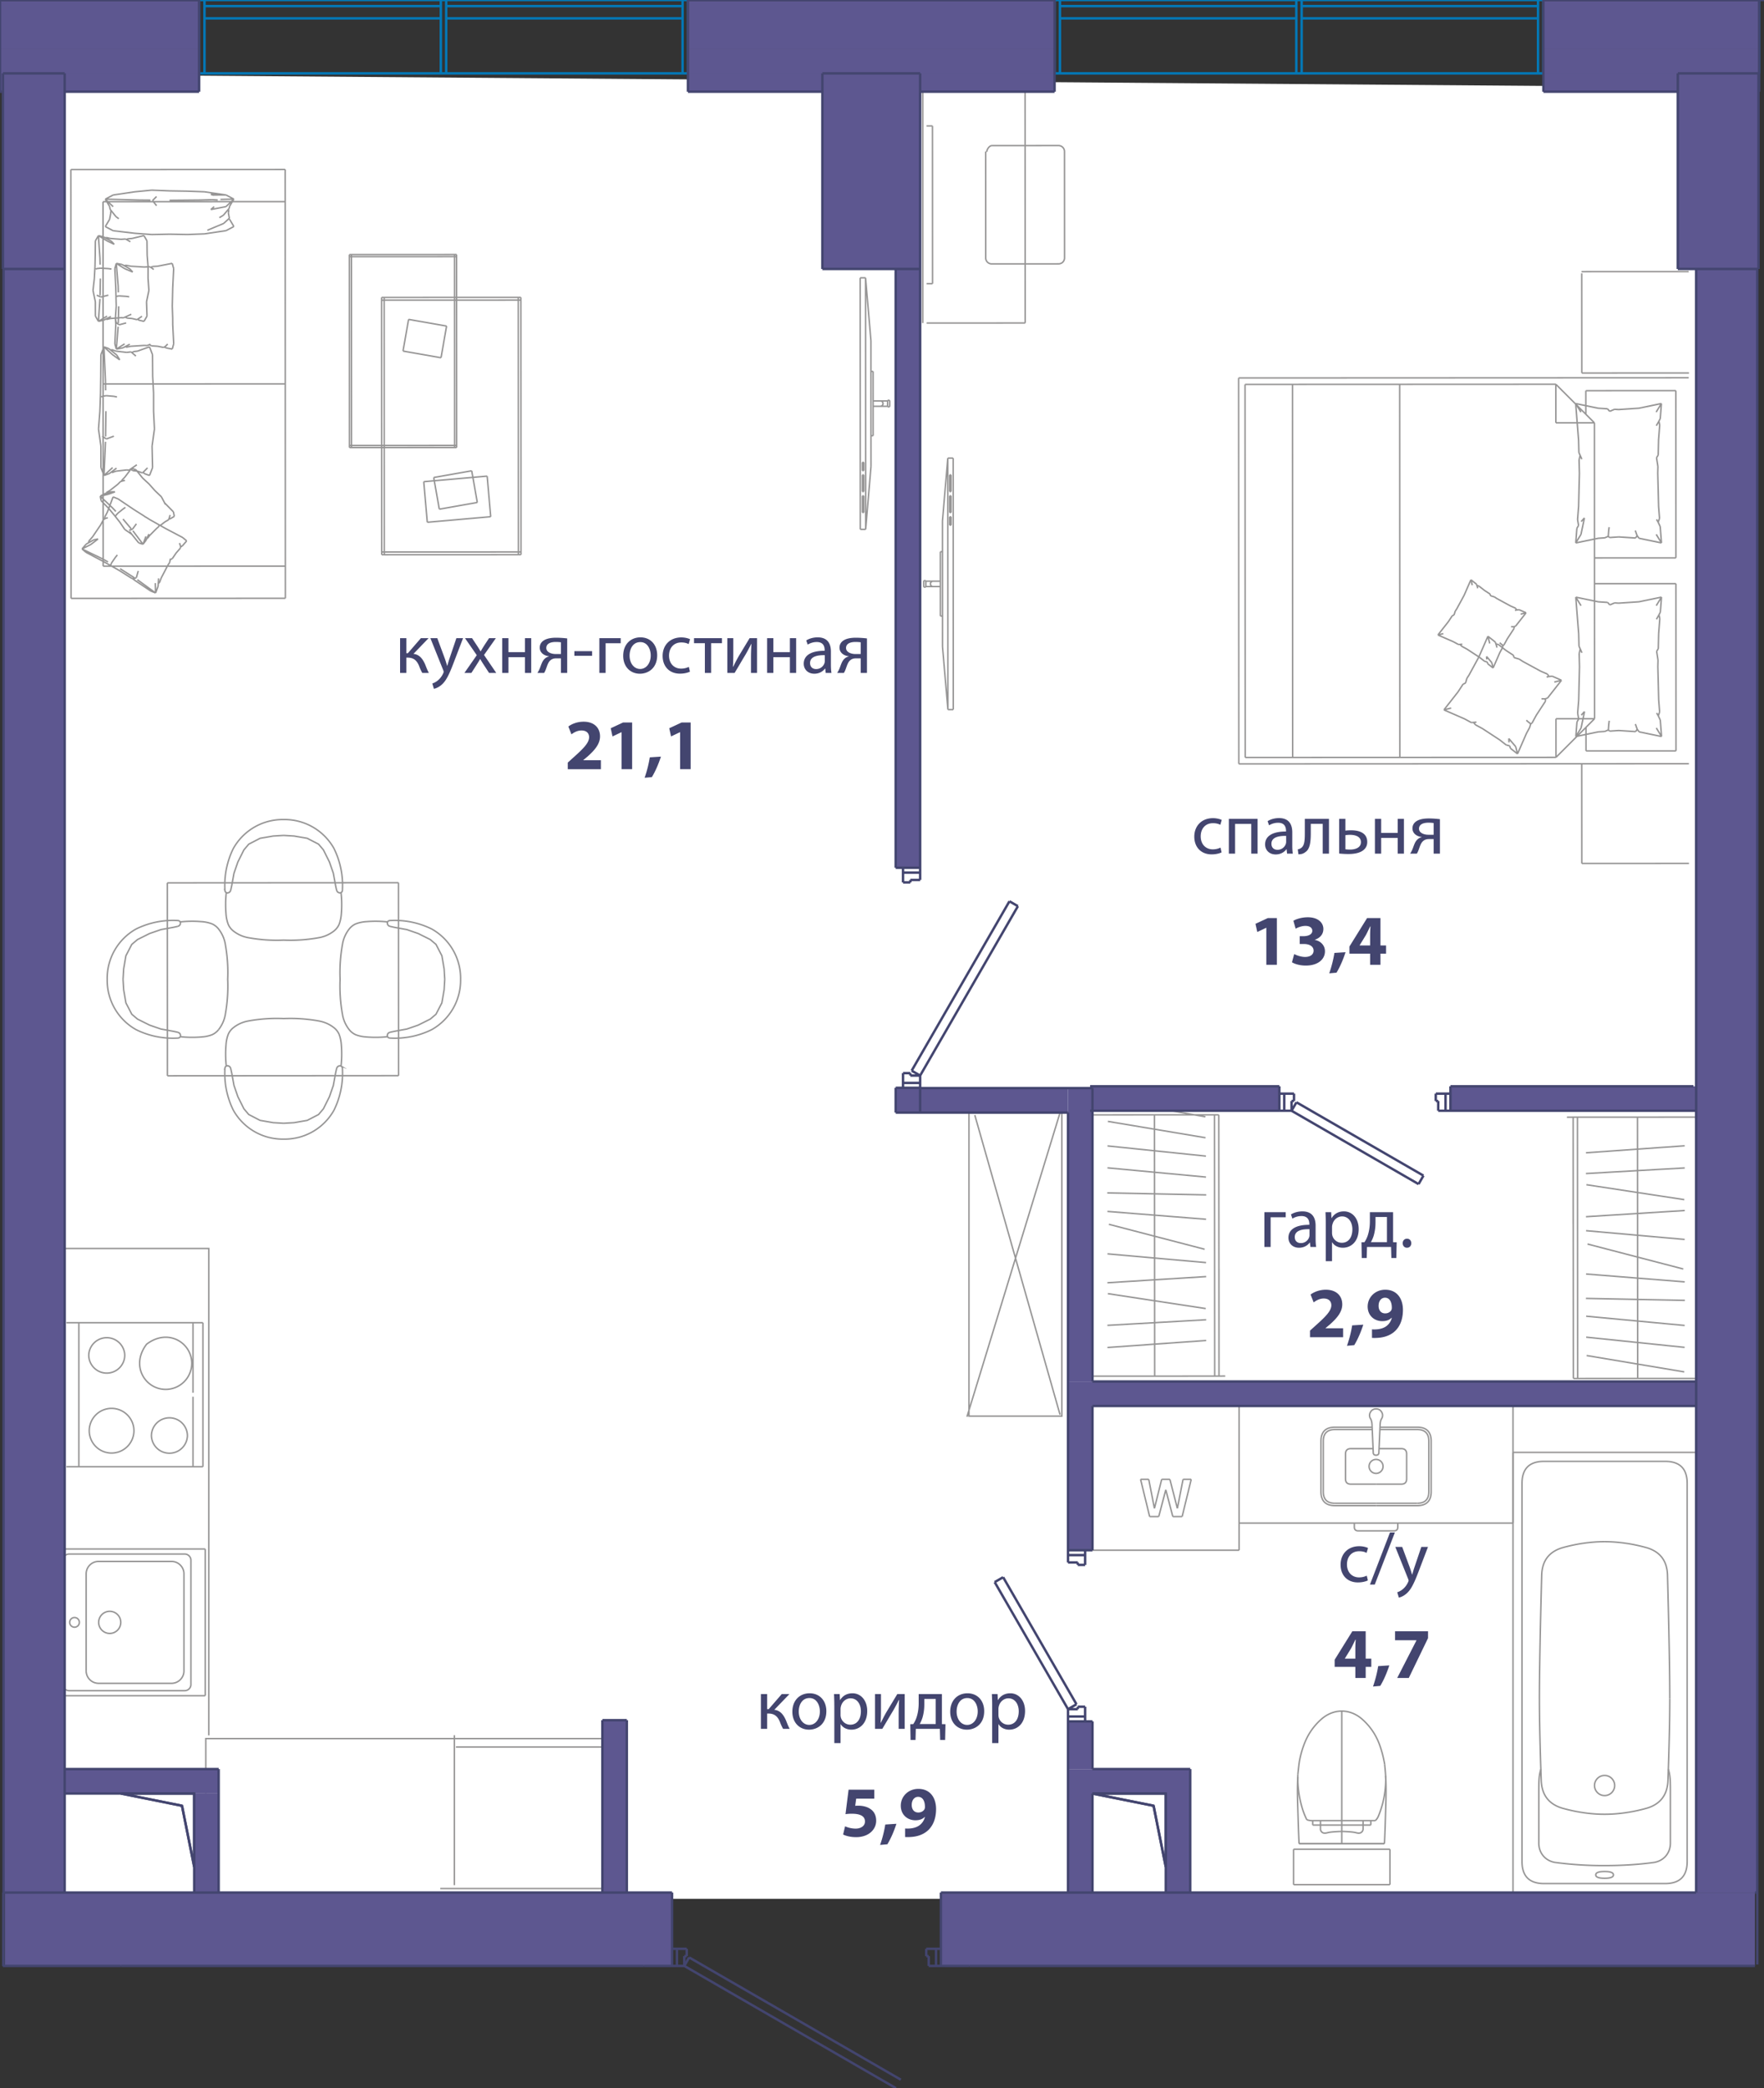 <svg version="1.1" xmlns="http://www.w3.org/2000/svg" xmlns:xlink="http://www.w3.org/1999/xlink" viewBox="0.125 0.125 180.965 214.135"><rect x="0.125" y="0.125" width="180.965" height="214.135" fill="#333333" stroke="none"/><path fill-rule="evenodd" clip-rule="evenodd" fill="#FFF" d="M174.181 9.058V194.85H6.33V7.777z"></path><path fill="none" stroke="#969595" stroke-width=".15" stroke-miterlimit="10" d="M21.177 158.971H6.76m0 0h14.417m-14.417 0h14.417m0 0H6.76m14.417 15.045H6.76m0-15.045h14.417m0 0v15.045m-10.929-7.522a1.133 1.133 0 1 1 2.266 0 1.133 1.133 0 0 1-2.266 0zm-2.974 0a.496.496 0 1 1 .992 0 .496.496 0 0 1-.992 0zm-.061 7.006h11.862m-12.313-.187c.12.12.282.187.45.187m.001-14.012a.637.637 0 0 0-.45.186m12.312-.186H7.213m12.498.637a.637.637 0 0 0-.636-.637m.636 13.375v-12.738m-.636 13.375a.637.637 0 0 0 .636-.637m-9.473-.12h7.483m-8.757-1.273c0 .703.57 1.273 1.274 1.273m-1.274-11.225v9.951m1.274-11.225c-.704 0-1.274.57-1.274 1.274m8.757-1.274h-7.483m8.757 1.274c0-.703-.57-1.274-1.274-1.274m1.274 11.226v-9.952m-1.274 11.225c.704 0 1.274-.57 1.274-1.274m113.835 21.924h4.943m-4.943-3.636v3.636m0-3.636h4.943m4.943 3.636h-4.943m4.943-3.636v3.636m0-3.636h-4.943m-4.508-7.414c-.07 1.201-.029 2.329.006 3.457.035 1.129.064 2.258.125 3.386m0 0h8.754m0 0c.061-1.128.09-2.257.125-3.386s.076-2.256 0-3.56m-9.005-.154c.107-1.056.148-1.293.195-1.527.095-.479.215-.95.473-1.625m0 0c.371-.97.96-1.82 1.732-2.502m0 0c1.266-1.118 2.942-1.118 4.208 0m0 0a6.344 6.344 0 0 1 1.732 2.502m0 0c.258.676.437 1.378.561 2.096"></path><path fill="none" stroke="#969595" stroke-width=".15" stroke-miterlimit="10" d="M142.171 181.03c.106 1.056.116 1.343.113 1.63a9.69 9.69 0 0 1-.113 1.398 9.627 9.627 0 0 1-.631 2.285 1.324 1.324 0 0 1-.326.484m0 0h-.46m0 0h-.795m0 0h-4.37m.001 0h-.796m0 0c-.153 0-.307 0-.606-.092m0 0a8.097 8.097 0 0 1-.139-.298c-.344-.781-.554-1.623-.678-2.473a10.137 10.137 0 0 1-.1-1.878m1.523 5.194v-.453m.796.453h-.796m.796-.453v.454m-.796-.454h.796m5.164.453v-.453m-.795.453h.795m-.795-.453v.454m.795-.454h-.795m-2.185 1.107c.199 0 .396.013.595.025.276.017.553.034.82.094.079.018.156.039.237.049a.536.536 0 0 0 .293-.037.43.43 0 0 0 .24-.416v-.368m-4.369-.001v.37a.43.43 0 0 0 .24.416c.09.042.193.047.292.036.081-.01.159-.031.237-.049.268-.06.545-.077.82-.094.199-.012.397-.025.595-.025m0-.654h-2.184m4.369 0h-2.185m4.376 1.906h-8.754m4.377-5.67v-.062m0 4.436v-4.374m0 4.436v-.062m0 0v.062m0-.983v.921m0-12.32v.54m0-.361v-.179m0 10.588v-10.409m0 10.835v.492m0-11.142v10.65m0-10.889v.239m0-.178v-.06m0 9.43v-9.371m0 9.998v-.627m0 1.032v-.405m0 1.295v-.89m0 1.979v.134m0-2.369v2.235m0-2.369v.134m0 1.72v-1.854m0 2.369v-.515m0 .648v-.133m0 1.049v-13.301m0 0v-.248m0 0v6.461m0 0v6.845m0 0v.243m0-4.336v-2.452m3.519-27.877h-4.219m0 0c-.955 0-1.433-.478-1.433-1.433m0 0v-5.174m0 0c0-.956.478-1.434 1.433-1.434m0 0h3.817m.402 7.802h-4.219"></path><path fill="none" stroke="#969595" stroke-width=".15" stroke-miterlimit="10" d="M137.073 154.282c-.796 0-1.194-.398-1.194-1.194m0 0v-5.174m0 0c0-.797.398-1.195 1.194-1.195m0 .001h3.827m.392 5.602h-2.585m0 0c-.366 0-.55-.183-.55-.55m0 0v-2.543m0 0c0-.367.184-.55.55-.55m0 .001h2.28m.305 5.841h4.22m0 0c.955 0 1.433-.478 1.433-1.433m0 0v-5.174m0 0c0-.956-.478-1.434-1.433-1.434m0 0h-3.817m.164-.87c-.09.148-.142.351-.153.61m0 0-.124 2.84m0 0c0 .193-.096.29-.29.29m0 0c-.193 0-.29-.097-.29-.29m.001 0-.124-2.84m0 0c-.012-.259-.062-.462-.153-.61m0 0a.62.62 0 0 1-.01-.669m-.001 0a.62.62 0 0 1 .577-.337m0 0a.62.62 0 0 1 .578.337m0 0a.62.62 0 0 1-.011.668m-.567 8.673h4.22"></path><path fill="none" stroke="#969595" stroke-width=".15" stroke-miterlimit="10" d="M145.512 154.282c.796 0 1.194-.398 1.194-1.194m0 0v-5.174m0 0c0-.797-.398-1.195-1.194-1.195m0 .001h-3.827m-1.109 3.78a.716.716 0 1 1 1.433 0 .716.716 0 0 1-1.433 0zm.716 1.822h2.586m0 0c.366 0 .55-.183.55-.55m0 0v-2.543m0 0c0-.367-.184-.55-.55-.55m0 .001h-2.28m-2.535 8.036c0 .261.131.392.393.392m0 0h3.673m0 0c.262 0 .393-.13.393-.392m0 0v-.404m0 0h-4.459m0 0v.404m-11.821-.404v-12.01m28.101 12.01h-28.101m28.101-12.009v12.01m-28.101 2.784v-14.794m0 0v14.794m0 0v-14.794m0 14.794h-15.045m9.293-7.272h.84m-1.422 2.983.583-2.983m-1.351 0 .768 2.983m-1.608-2.983h.84m-1.585 2.983.745-2.983m-1.328 0 .583 2.983m-1.422-2.983h.84m.092 3.822-.932-3.822m1.864 3.822h-.932m1.655-2.75-.723 2.75m1.445 0-.722-2.75m1.677 2.75h-.955m1.888-3.822-.933 3.822m36.801 25.911c-.21.677-.21 1.232-.21 2.65v4.91m-.001.001c0 1.061.699 1.861 1.75 2.004m.001 0a37.25 37.25 0 0 0 4.999.312m0 0c1.801 0 3.468-.104 5-.312m-.001 0c1.052-.143 1.751-.943 1.751-2.004m0 0v-4.911c0-1.418 0-1.973-.21-2.65m-6.54-23.338c1.358 0 2.764.196 4.216.588m0 0c1.439.39 2.184 1.328 2.237 2.817m0 0c.156 5.857.233 10.091.233 12.703"></path><path fill="none" stroke="#969595" stroke-width=".15" stroke-miterlimit="10" d="M171.423 174.328c0 2.084-.062 4.877-.186 8.378m0 0c-.054 1.52-.815 2.48-2.284 2.877m0 0c-1.452.393-2.858.589-4.216.589m0 0c-1.358 0-2.764-.196-4.216-.59m-.001.001c-1.468-.397-2.23-1.356-2.283-2.877m0 0c-.124-3.501-.186-6.294-.186-8.378m-.001 0c0-2.612.078-6.846.234-12.703m0 0c.053-1.489.798-2.428 2.237-2.817m-.001 0c1.453-.392 2.859-.589 4.217-.589m-1.032 25.005a1.032 1.032 0 1 1 2.064 0 1.032 1.032 0 0 1-2.064 0zm-5.181-33.239c-1.505 0-2.258.752-2.258 2.257m0 0v38.778m0 0c0 1.505.753 2.258 2.258 2.258m0 0h12.426m0 0c1.506 0 2.258-.753 2.258-2.258m0 0v-38.778m0 0c0-1.505-.752-2.257-2.258-2.257m0 0h-12.426m15.607-.923h-18.788m0 0V194.2m8.488-1.811c0-.231.302-.346.906-.346m0 0c.604 0 .906.115.906.346m0 0c0 .23-.302.346-.906.346m0 0c-.604 0-.906-.115-.906-.346M45.293 193.79h16.582v-15.375h-40.64v15.39m-.292-58.04v14.768m0 0H8.212m0 0v-14.768m0 0h12.731m-1.018 14.768H6.939m12.986 0v-7.18m0-.407v-7.18m0-.001H6.939m5.984 3.323a1.847 1.847 0 0 0-3.692 0c0 1.019.827 1.846 1.846 1.846a1.847 1.847 0 0 0 1.846-1.846m6.874.84c0-2.103-2.427-3.638-4.633-1.957-1.677 2.206-.142 4.631 1.96 4.631a2.673 2.673 0 0 0 2.673-2.674m-5.932 6.913a2.298 2.298 0 0 0-2.292-2.291 2.29 2.29 0 0 0-2.291 2.291 2.29 2.29 0 0 0 2.291 2.292 2.298 2.298 0 0 0 2.292-2.292m5.487.522a1.847 1.847 0 0 0-1.846-1.846 1.847 1.847 0 0 0-1.846 1.846 1.847 1.847 0 0 0 3.692 0m-4.774-11.598H6.939m0 14.768h7.639"></path><path fill="none" stroke="#969595" stroke-width=".15" stroke-miterlimit="10" d="M21.542 178.082v-49.93H6.15m40.586 49.918v15.376m.16-14.175h15.136M163.7 57.34l-.005-13.853m8.361 13.849-8.355.003m8.348-17.154.007 17.15m-9.242-17.146 9.235-.004m-9.234 2.423-.001-2.42m.881 3.299-.88-.88m.893 31.223-.006-13.852m-.874 14.732.88-.88m-.878 3.299-.002-2.419m9.236 2.415-9.235.004m9.228-17.155.007 17.15m-8.362-17.146 8.355-.004m-44.197-1.3-.008-19.13m0 0 31.883-.014m0 0 3.96 3.957m0 0 .006 15.171m-3.966-19.128.002 3.958m3.958-.001-3.958.001m3.964 15.17.007 15.172m0 0-3.957 3.96m0 0-31.882.013m0 0-.009-19.13m31.891 19.117-.001-3.958m3.958-.002-3.958.002m-32.54 4.631-.018-39.578m0 0 46.175-.02m.017 39.579-46.175.02m35.181-.016.008 10.223m0 0 10.994-.005M162.39 28.157l.008 10.223m0 0 10.994-.005m-.008 40.069-10.994.004m-9.623-13.077.756.595m-.57.144-.186-.739m3.222 2.349.358.234m-1.752-1.147.797.522m-4.556 2.011 1-1.838m0 0 .93-2.13m3.581 2.582 1.839 1m1.173.512.957.418m0 0-.74.186m-1.39-1.116.7.305m1.43.625-1.435 1.829m-7.807 2.514-.69-.376m0 0-2.13-.93m0-.001.74-.185m1.614-3.045.228-.35m-2.582 3.58 1.435-1.828m.001 0 .528-.808m5.585 7.149-.729-.572m.543-.167.186.74m-1.171-.92-.657-.516m0 0-1.752-1.147m4.832-.137-.32.59m-.001-.001-.93 2.13m2.882-5.423-.952 1.454m1.146-1.751-.238.08m-1.78 2.331-.153-.144m.153.144.296.23m0 0-.103.36m-1.438 1.98-.71-.837m-2.684-1.006-.739-.401m.106-.27-.516.047m3.833 1.63.026.403m.072.357-.373-.103m-3.148-2.064-.192-.243m3.782 2.654-.069-.244m-4.537-6.44.14-.487m-.39.594.25-.107m8.556-.674.335-.037m-.574.089.24-.052m-.139-.243.138.243m-3.581-1.947.546.163m-.597-.39.051.227m-1.597-1.337.749.588m-1.072-.841.068.199m0 0 .109.371m-.109-.371.255.054m4.84 5.791-.044-.217m-1.352 2.487.444-.816m-.576.89.132-.073m.971-2.495.38.007m-5.874-6.422.756.595m-.57.144-.186-.739m3.222 2.349.358.234m-1.752-1.147.797.522m-4.556 2.011 1-1.838m0 0 .93-2.13m3.581 2.582 1.839 1m1.173.512.957.418m0 0-.74.186m-1.39-1.116.7.305m1.43.625-1.435 1.829m-7.807 2.514-.69-.376m0 0-2.13-.93m0-.001.74-.185m1.614-3.045.228-.35m-2.582 3.58 1.435-1.828m.001 0 .528-.808m5.585 7.149-.729-.572m.543-.167.186.74m-1.171-.92-.657-.516m0 0-1.752-1.147m4.832-.137-.32.59m-.001-.001-.93 2.13m2.882-5.423-.952 1.454m1.146-1.751-.238.08m-1.78 2.331-.153-.144m.153.144.296.23m0 0-.103.36m-1.438 1.98-.71-.837m-2.684-1.006-.739-.401m.106-.27-.516.047m3.833 1.63.026.403m.072.357-.373-.103m-3.148-2.064-.192-.243m3.782 2.654-.069-.244m-4.537-6.44.14-.487m-.39.594.25-.107m8.556-.674.335-.037m-.574.089.24-.052m-.139-.243.138.243m-3.581-1.947.546.163m-.597-.39.051.227m-1.597-1.337.749.588m-1.072-.841.068.199m0 0 .109.371m-.109-.371.255.054m4.84 5.791-.044-.217m-1.352 2.487.444-.816m-.576.89.132-.073m.971-2.495.38.007m-7.619-12.213.567.447m-.428.108-.14-.554m2.417 1.761.269.176m-1.314-.86.598.39m-3.417 1.51.75-1.38m0 0 .698-1.597m2.685 1.937 1.38.75m.879.384.718.313m0 0-.555.14m-1.043-.837.525.229m1.073.468-1.077 1.372m-5.855 1.885-.517-.281m0-.001-1.598-.697m0 0 .555-.14m1.21-2.283.172-.262m-1.937 2.685 1.077-1.371m0 0 .397-.606m4.189 5.361-.548-.429m.408-.125.14.554m-.88-.689-.492-.387m0-.001-1.314-.859m3.624-.103-.24.442m-.001 0-.698 1.597m2.161-4.067-.713 1.09m.86-1.313-.179.06m-1.335 1.749-.114-.108m.114.108.222.172m0 0-.077.27m-1.078 1.485-.533-.628m-2.013-.754-.554-.301m.08-.203-.388.035m2.875 1.223.02.303m.053.267-.28-.077m-2.36-1.548-.145-.183m2.837 1.991-.051-.183m-3.403-4.83.104-.365m-.292.446.188-.081m6.417-.505.25-.028m-.43.066.18-.038m-.104-.183.104.183m-2.686-1.46.41.122m-.449-.293.039.17m-1.198-1.002.562.44m-.803-.63.05.149m0 0 .081.279m-.081-.279.191.04m3.629 4.344-.032-.163m-1.014 1.866.333-.613m-.432.668.1-.055m.727-1.871.286.005m-4.406-4.817.567.447m-.428.108-.14-.554m2.417 1.761.269.176m-1.314-.86.598.39m-3.417 1.51.75-1.38m0 0 .698-1.597m2.685 1.937 1.38.75m.879.384.718.313m0 0-.555.14m-1.043-.837.525.229m1.073.468-1.077 1.372m-5.855 1.885-.517-.281m0-.001-1.598-.697m0 0 .555-.14m1.21-2.283.172-.262m-1.937 2.685 1.077-1.371m0 0 .397-.606m4.189 5.361-.548-.429m.408-.125.14.554m-.88-.689-.492-.387m0-.001-1.314-.859m3.624-.103-.24.442m-.001 0-.698 1.597m2.161-4.067-.713 1.09m.86-1.313-.179.06m-1.335 1.749-.114-.108m.114.108.222.172m0 0-.077.27m-1.078 1.485-.533-.628m-2.013-.754-.554-.301m.08-.203-.388.035m2.875 1.223.02.303m.053.267-.28-.077m-2.36-1.548-.145-.183m2.837 1.991-.051-.183m-3.403-4.83.104-.365m-.292.446.188-.081m6.417-.505.25-.028m-.43.066.18-.038m-.104-.183.104.183m-2.686-1.46.41.122m-.449-.293.039.17m-1.198-1.002.562.44m-.803-.63.05.149m0 0 .081.279m-.081-.279.191.04m3.629 4.344-.032-.163m-1.014 1.866.333-.613m-.432.668.1-.055m.727-1.871.286.005m15.145-3.035-.12 1.55m-.418-.674.538-.876m-.359 6.452-.017.695m.083-3.399-.037 1.546m-4.067-4.676 2.092-.14m0 0 2.305-.478m-.376 7.147.087 3.399m.162 2.062.133 1.685m.001 0-.54-.876m.244-2.871.097 1.23m.199 2.517-2.307-.477m-6.167-8.79-.032-1.275m0 0-.296-3.747m0 0 .54.876m3.442-.289.416.028m-4.398-.615 2.306.477m0 0 .965.063m-3.265 13.752.117-1.494m.422.618-.539.876m.187-2.4.105-1.347m0 0 .084-3.4m2.6 6.624-.67.045m0 0-2.306.478m6.134-.504-1.737-.114m2.092.138-.191-.266m-2.915-.537.045-.334m-.045.334-.045.603m0 0-.362.157m-2.437-.353.353-1.69m-.516-4.58-.034-1.366m.286-.078-.306-.68m.57 6.705-.333.372m-.269.399-.103-.606m.155-6.112.11-.471m-.336 7.489.174-.3m3.196-11.7.49-.21m-.71-.048.22.258m4.973 11.372.203.434m-.37-.725.167.29m.137-.396-.137.397m-.169-6.619.14.897m.029-1.158-.169.26m.326-3.341-.12 1.534m.172-2.196-.136.26m0 .001-.263.46m.263-.46.084.4m-2.482 11.58.164-.242m-2.829.19.928-.062m-1.059-.062.13.124m2.64-.726.19.536m2.491-13.55-.12 1.55m-.418-.674.538-.876m-.359 6.452-.017.695m.083-3.399-.037 1.546m-4.067-4.676 2.092-.14m0 0 2.305-.478m-.376 7.147.087 3.399m.162 2.062.133 1.685m.001 0-.54-.876m.244-2.871.097 1.23m.199 2.517-2.307-.477m-6.167-8.79-.032-1.275m0 0-.296-3.747m0 0 .54.876m3.442-.289.416.028m-4.398-.615 2.306.477m0 0 .965.063m-3.265 13.752.117-1.494m.422.618-.539.876m.187-2.4.105-1.347m0 0 .084-3.4m2.6 6.624-.67.045m0 0-2.306.478m6.134-.504-1.737-.114m2.092.138-.191-.266m-2.915-.537.045-.334m-.045.334-.045.603m0 0-.362.157m-2.437-.353.353-1.69m-.516-4.58-.034-1.366m.286-.078-.306-.68m.57 6.705-.333.372m-.269.399-.103-.606m.155-6.112.11-.471m-.336 7.489.174-.3m3.196-11.7.49-.21m-.71-.048.22.258m4.973 11.372.203.434m-.37-.725.167.29m.137-.396-.137.397m-.169-6.619.14.897m.029-1.158-.169.26m.326-3.341-.12 1.534m.172-2.196-.136.26m0 .001-.263.46m.263-.46.084.4m-2.482 11.58.164-.242m-2.829.19.928-.062m-1.059-.062.13.124m2.64-.726.19.536m2.483-33.404-.121 1.55m-.418-.674.539-.876m-.36 6.452-.017.695m.084-3.4-.038 1.547m-4.067-4.675 2.092-.14m.001 0 2.305-.479m-.377 7.147.087 3.399m.163 2.062.133 1.685m-.001-.001-.539-.875m.244-2.871.097 1.23m.198 2.516-2.305-.476m-6.167-8.79-.033-1.275m0 0-.296-3.747m.001 0 .539.876m3.441-.288.417.027m-4.397-.615 2.306.477m0 0 .965.063m-3.265 13.752.116-1.494m.422.618-.538.876m.187-2.4.105-1.347m0 0 .084-3.4m2.6 6.623-.67.046m-.001 0-2.305.478m6.134-.504-1.737-.114m2.092.138-.192-.266m-2.914-.537.044-.334m-.044.334-.046.603m0 0-.361.157m-2.438-.353.354-1.69m-.516-4.58-.035-1.366m.286-.078-.305-.68m.57 6.705-.333.372m-.269.399-.103-.606m.154-6.112.11-.471m-.335 7.489.174-.3m3.195-11.7.49-.21m-.711-.048.221.258m4.973 11.371.204.435m-.371-.726.167.291m.138-.396-.138.396m-.168-6.618.14.897m.028-1.158-.168.26m.326-3.342-.12 1.535m.172-2.196-.136.26m0 .001-.264.46m.264-.46.084.4M167.91 55.3l.163-.242m-2.829.19.929-.062m-1.06-.062.131.124m2.639-.726.19.536m2.492-13.55-.121 1.55m-.418-.674.539-.876m-.36 6.452-.017.695m.084-3.4-.038 1.547m-4.067-4.675 2.092-.14m.001 0 2.305-.479m-.377 7.147.087 3.399m.163 2.062.133 1.685m-.001-.001-.539-.875m.244-2.871.097 1.23m.198 2.516-2.305-.476m-6.167-8.79-.033-1.275m0 0-.296-3.747m.001 0 .539.876m3.441-.288.417.027m-4.397-.615 2.306.477m0 0 .965.063m-3.265 13.752.116-1.494m.422.618-.538.876m.187-2.4.105-1.347m0 0 .084-3.4m2.6 6.623-.67.046m-.001 0-2.305.478m6.134-.504-1.737-.114m2.092.138-.192-.266m-2.914-.537.044-.334m-.044.334-.046.603m0 0-.361.157m-2.438-.353.354-1.69m-.516-4.58-.035-1.366m.286-.078-.305-.68m.57 6.705-.333.372m-.269.399-.103-.606m.154-6.112.11-.471m-.335 7.489.174-.3m3.195-11.7.49-.21m-.711-.048.221.258m4.973 11.371.204.435m-.371-.726.167.291m.138-.396-.138.396m-.168-6.618.14.897m.028-1.158-.168.26m.326-3.342-.12 1.535m.172-2.196-.136.26m0 .001-.264.46m.264-.46.084.4M167.91 55.3l.163-.242m-2.829.19.929-.062m-1.06-.062.131.124m2.639-.726.19.536m5.294-27.084-10.994.005M143.73 77.797l-.016-38.26m0 0-10.994.005m0 0 .016 38.26m0-.001 10.994-.004m-46.916-14.5L96.81 56.7m.001 0h-.22m0 0 .003 6.597m0 0h.22m-.221-3.024v-.55m0 .001h-1.485m0 0v.55m.001 0h1.484m-1.484.055v-.66m-.001.001h-.22m.001 0v.66m0 0 .22-.001m2.808 12.565-.01-25.793m-.001 0h-.55m.001.001-.547 6.448m0 0 .005 12.897m0 0 .553 6.448m0 0h.55m-.231-24.074.001 1.72m0-.001h-.137m-.001 0v-1.719m0 0h.137m.001 2.149v1.72m.001 0h-.137m0 0-.001-1.72m-.001 0h.138m.002 2.15v.86m0 0h-.138m0 0v-.86m0 0h.137m-.321 19.775-.011-25.793M95.85 59.724a.275.275 0 0 0 0 .55m6-45.216 6.872-.003m.607.607.004 10.914m-.606.607-6.872.003m-.607-.606-.004-10.915m8.085-.003a.607.607 0 0 0-.607-.607m.005 12.128a.606.606 0 0 0 .606-.607m-8.085.004c0 .334.272.606.607.606m-.005-12.128c-.237.043-.464.334-.506.65m3.95 17.54-10.106.004"></path><path fill="none" stroke="#969595" stroke-width=".15" stroke-miterlimit="10" d="m105.294 33.248-.01-24.255H94.787v24.26m.392-20.213h.606m.007 16.17h-.606m.599-16.17.007 16.17m-.007-16.17.007 16.17m0 0h-.606m-.007-16.17h.606m30.035 128.195-.642.007m0 0-.005-10.994m-13.209-15.796 13.193-.005m.021 26.795-13.193.006m13.172-26.801.021 26.795m-.46-26.795.02 26.795m-6.178-26.792.022 26.795m5.205-26.595-9.995-1.781m10.005 3.928-10.013-1.677m10.056 3.56-10.098-1.046m10.105 3.196-10.109-.948m10.131 2.774-10.15-.202m10.136 2.703-10.12-.806m9.973 3.881-9.825-2.559m9.97 3.927-10.113-.898m10.124 2.331-10.133.635m10.085 2.646-10.036-1.53m10.087 2.676-10.136.576m10.132 1.55-10.126.721m11.42-23.86-13.193.005m48.906.24.642-.006m0 0 .004 10.994m13.209 15.796-13.193.005m-.02-26.795 13.193-.006m-13.173 26.801-.02-26.795m.46 26.795-.02-26.795m6.177 26.792-.02-26.795m-5.216 24.447 10.013 1.678m-10.057-3.561 10.098 1.046m-10.104-3.196 10.108.95m-10.13-2.775 10.15.202m-10.136-2.704 10.12.807m-9.973-3.881 9.825 2.559m-9.97-3.928 10.113.899m-10.124-2.331 10.133-.635m-10.086-2.646 10.037 1.53m-10.088-2.676 10.137-.576m-10.133-1.55 10.127-.721m-11.421 23.86 13.193-.005m-65.669 3.874H99.53v-31.123h9.526zm-.182-.153-8.749-30.734m8.749-.236-9.55 31.185m-9.85-107.199.003 6.597m0 0h.22m0 0-.003-6.597m0 0h-.22m.222 3.023v.55m0 0h1.484m0-.001v-.55m0 .001h-1.484m1.484-.056v.66m0 0h.22m0 0v-.66m0 0h-.22m-2.81-12.565.012 25.793m0 0h.55m0 0 .547-6.448m0 0-.006-12.897m0 0-.552-6.448m-.001 0h-.55m.231 24.074v-1.72m-.001.001h.138m0 0v1.719m0 0h-.137M88.6 50.54v-1.72m0 0h.137m0 0v1.72m.001 0H88.6m0-2.15-.001-.86m0 0h.137m0 0v.86m.001 0h-.138m.321-19.775.012 25.793m1.506-12.622a.275.275 0 0 0 0-.55M29.402 61.478l-.019-43.976m0 0-21.988.009m0 0 .019 43.976m0 0 21.988-.01M29.4 58.18l-18.69.007M29.384 20.8l-18.69.008m.016 37.379-.015-37.38M29.392 39.49l-18.69.008m8.575 16.095-.451.516m.032-.867.419.35m-1.752 2.225-.17.25m.833-1.226-.38.558m-.708-3.083 1.758.926m-3.391-1.847 1.634.92m.254 3.752-.685 1.314m-.322.853-.262.697m0-.001-.028-1.004m.612-.546-.192.51m-.392 1.04-1.873-1.36m-3.327-6.447.257-.493m0 0 .584-1.55m0 0 .507.203m1.648 1.109-1.648-1.11m-3.698 5.136.435-.498m.463.047-.898.451m.698-.8.391-.448m0 0 .832-1.226m.751 3.806-.586-.327m0 0-2.086-1.005m5.377 2.96-1.464-.934m-.482-1.17.197-.242m-.197.242-.414.603m-2.119-1.91.757-.575m.266-1.448.276-.528M8.97 55.92l.776-.434m0 0 .074-.024m.37-.07-.444.094m-.541.303.029-.17m1.952-2.402-.228.064m-.225.135.225-.135m3.958-.235.174.132m-1.208-.786 1.034.654m.094.072.047.017m0 0 .41.26m.881 6.839.045-.797m1.213-2.027-.08.407m1.107-1.487-.445.511m.462-.704-.112-.324m.112.324-.017.193m.011-.113.182-.108m-3.247 4.619.507.203m.279-.991.113-.05m-.899.838L13.93 59.62m-.274-.175-1.31-.829m1.584 1.003-.213-.163m.391-.084-.283.103m-5.289-3.057.419.35m0 .001 1.757.926m.805.454.829.467m-.954-.538-.68-.383m2.944 1.75.17.03m-2.339-1.398.03.072m.036-.272-.066.2m-.095.001.11.034m-.616-4.989-.024.215m6.722 4.183.225-.122m-3.504 1.274-.197.699m5.169-3.779-.451.516m.032-.867.419.35m-1.752 2.225-.17.25m.833-1.226-.38.558m-.708-3.083 1.758.926m-3.391-1.847 1.634.92m.254 3.752-.685 1.314m-.322.853-.262.697m0-.001-.028-1.004m.612-.546-.192.51m-.392 1.04-1.873-1.36m-3.327-6.447.257-.493m0 0 .584-1.55m0 0 .507.203m1.648 1.109-1.648-1.11m-3.698 5.136.435-.498m.463.047-.898.451m.698-.8.391-.448m0 0 .832-1.226m.751 3.806-.586-.327m0 0-2.086-1.005m5.377 2.96-1.464-.934m-.482-1.17.197-.242m-.197.242-.414.603m-2.119-1.91.757-.575m.266-1.448.276-.528M8.97 55.92l.776-.434m0 0 .074-.024m.37-.07-.444.094m-.541.303.029-.17m1.952-2.402-.228.064m-.225.135.225-.135m3.958-.235.174.132m-1.208-.786 1.034.654m.094.072.047.017m0 0 .41.26m.881 6.839.045-.797m1.213-2.027-.08.407m1.107-1.487-.445.511m.462-.704-.112-.324m.112.324-.017.193m.011-.113.182-.108m-3.247 4.619.507.203m.279-.991.113-.05m-.899.838L13.93 59.62m-.274-.175-1.31-.829m1.584 1.003-.213-.163m.391-.084-.283.103m-5.289-3.057.419.35m0 .001 1.757.926m.805.454.829.467m-.954-.538-.68-.383m2.944 1.75.17.03m-2.339-1.398.03.072m.036-.272-.066.2m-.095.001.11.034m-.616-4.989-.024.215m6.722 4.183.225-.122m-3.504 1.274-.197.699m9.201-39.254-1.56-.074m.001 0 .22.097m-10.236 3.644-.808-.425m3.017.686 1.742.128m0 0 1.837-.035m-3.579-.093-2.209-.26m-.24-1.832-.128.669m0 0-.44.737m12.384.42-2.208.328m0 0-1.742.064m4.758-.818-.808.426m-3.95.392-1.838-.033m6.596-.785-.44-.737m-.023-.113-.59.538m-7.505-2.391-1.177-.01m0 0-3.459-.092m0 0 .81.77m-.265.501.025.134m-.57-1.405.442.737m0 0 .059.308m12.692-1.051-1.38.038m.573.733.807-.771m-2.216.061-1.242.035m0 0-3.138.028m5.52 1.53.595-.702m0 0 .04-.215m.001 0 .44-.737M21.4 23.737l1.666-.695m.589-.538-.106-.555m-.922.499.414-.251m.269-.883-1.56.3m0 .001.344-.294m.368-.684-.56-.033m-5.713.616-.419-.523m-3.745 1.647.288.21m-.888-.96.6.75m11.587.2.065.073m-9.736-2.822-2.208.328m3.95-.496-1.742.168m-2.208.328-.809.426m6.596-.85-1.837-.072m-4.214 2.193.073-.08m12.575-1.197-.808-.425m-3.951-.388 1.742.062m-3.58-.093 1.838.03m1.742.063 2.209.326m.296 1.534-.056.297m.056-.297-.054-.057m-1.458-1.47-.344-.08m1.56.073-1.216.007m-6.323.572.418-.42m5.905-.152-.123.016m1.339-.023-1.56-.074m.001 0 .22.097m-10.236 3.644-.808-.425m3.017.686 1.742.128m0 0 1.837-.035m-3.579-.093-2.209-.26m-.24-1.832-.128.669m0 0-.44.737m12.384.42-2.208.328m0 0-1.742.064m4.758-.818-.808.426m-3.95.392-1.838-.033m6.596-.785-.44-.737m-.023-.113-.59.538m-7.505-2.391-1.177-.01m0 0-3.459-.092m0 0 .81.77m-.265.501.025.134m-.57-1.405.442.737m0 0 .059.308m12.692-1.051-1.38.038m.573.733.807-.771m-2.216.061-1.242.035m0 0-3.138.028m5.52 1.53.595-.702m0 0 .04-.215m.001 0 .44-.737M21.4 23.737l1.666-.695m.589-.538-.106-.555m-.922.499.414-.251m.269-.883-1.56.3m0 .001.344-.294m.368-.684-.56-.033m-5.713.616-.419-.523m-3.745 1.647.288.21m-.888-.96.6.75m11.587.2.065.073m-9.736-2.822-2.208.328m3.95-.496-1.742.168m-2.208.328-.809.426m6.596-.85-1.837-.072m-4.214 2.193.073-.08m12.575-1.197-.808-.425m-3.951-.388 1.742.062m-3.58-.093 1.838.03m1.742.063 2.209.326m.296 1.534-.056.297m.056-.297-.054-.057m-1.458-1.47-.344-.08m1.56.073-1.216.007m-6.323.572.418-.42m5.905-.152-.123.016m-6.505 28.742-.507-.182m.819-.626-.312.808m-2.109-.542-.227-.026m2.597-2.449.05 2.209m-1.536.368-.505-.058m1.991-2.519.244-1.742m-.09-1.837.09 1.837m-2.84 4.191-1.112.129m-.674.243-.55.198m0 0 .884-.809m.34.368-.402.145m-.822.296.155-3.459m4.823-8.927.016 2.208m-1.97-2.527.417-.048m0 0 1.224-.442m.001 0 .312.809m.108 5.788v-1.834m-.092-1.746.093 1.746m-5.093-4.761.489.176m.396.632-.885-.808m.785.283.44.158m0 0 1.111.128m-2.164 3.896-.014-1.006m0 0-.158-3.459m.168 9.201.037-2.604m.815-1.522.319.068m-.319-.068-.796-.068m.661-4.199.74.531m.711-.771.446-.051m0 0 .498.43m-2.791-.771.827.664m.309.499-.31-.499m-.613-.492.083-.065m-.229 12.712.738-.556m1.274.21.807-.552m.579.834-.502-.18m.633.054.387-.395m-.387.395-.131.126m.051-.049.165.127m-4.482-2.833.006 2.209m0 0 .312.808m.756-.353.066.057m-1.383-4.462.14-1.838m-.14 1.838.243 1.741m.559-.728-.423-.285m.176-9.163-.312.81m-.014 2.208.014-2.209m-.039 3.95.025-1.741m-.025 1.741-.065 1.838m.138-1.454.101-.067m.401-.068-.4.068m3.206-4.588-.16.105m-.128 11.937.205.163m-1.926-3.531-.774.285m4.43 3.744-.507-.182m.819-.626-.312.808m-2.109-.542-.227-.026m2.597-2.449.05 2.209m-1.536.368-.505-.058m1.991-2.519.244-1.742m-.09-1.837.09 1.837m-2.84 4.191-1.112.129m-.674.243-.55.198m0 0 .884-.809m.34.368-.402.145m-.822.296.155-3.459m4.823-8.927.016 2.208m-1.97-2.527.417-.048m0 0 1.224-.442m.001 0 .312.809m.108 5.788v-1.834m-.092-1.746.093 1.746m-5.093-4.761.489.176m.396.632-.885-.808m.785.283.44.158m0 0 1.111.128m-2.164 3.896-.014-1.006m0 0-.158-3.459m.168 9.201.037-2.604m.815-1.522.319.068m-.319-.068-.796-.068m.661-4.199.74.531m.711-.771.446-.051m0 0 .498.43m-2.791-.771.827.664m.309.499-.31-.499m-.613-.492.083-.065m-.229 12.712.738-.556m1.274.21.807-.552m.579.834-.502-.18m.633.054.387-.395m-.387.395-.131.126m.051-.049.165.127m-4.482-2.833.006 2.209m0 0 .312.808m.756-.353.066.057m-1.383-4.462.14-1.838m-.14 1.838.243 1.741m.559-.728-.423-.285m.176-9.163-.312.81m-.014 2.208.014-2.209m-.039 3.95.025-1.741m-.025 1.741-.065 1.838m.138-1.454.101-.067m.401-.068-.4.068m3.206-4.588-.16.105m-.128 11.937.205.163m-1.926-3.531-.774.285m3.861-12.059-.507-.121m.819-.418-.312.54m-2.109-.362-.227-.017m2.597-1.633.05 1.472m-1.536.246-.505-.039m1.991-1.679.244-1.162m-.088-1.225.088 1.225m-2.841 2.795-1.11.086m-.675.162-.55.132m0 0 .884-.54m.341.246-.403.096m-.822.198.155-2.306m4.824-5.952.017 1.472m-1.971-1.684.418-.032m0 0 1.224-.295m0 0 .312.539m.109 3.858V27.46m-.093-1.164.093 1.164m-5.092-3.173.488.117m.397.422-.885-.539m.785.188.44.105m0 0 1.11.085m-2.163 2.598-.015-.67m0 0-.157-2.306m.166 6.133.037-1.736m.816-1.014.319.045m-.319-.045-.796-.045m.662-2.799.74.353m.711-.514.446-.034m0-.001.498.287m-2.791-.513.826.443m.31.333-.31-.333m-.614-.329.084-.043m-.231 8.475.738-.371m1.274.14.807-.368m.579.556-.502-.12m.633.036.387-.264m-.387.264-.131.084m.051-.033.165.085M9.908 31.07l.005 1.473m0 0 .312.54m.755-.237.067.038M9.665 29.91l.14-1.225m-.14 1.225.243 1.16m.559-.485-.423-.19m.177-6.108-.312.54m-.015 1.472.015-1.473m-.04 2.634.025-1.161m-.025 1.161-.065 1.225m.138-.969.101-.045m.401-.046-.401.046m3.207-3.059-.159.07m-.131 7.958.206.108m-1.926-2.353-.773.19m4.429 2.495-.507-.121m.819-.418-.312.54m-2.109-.362-.227-.017m2.597-1.633.05 1.472m-1.536.246-.505-.039m1.991-1.679.244-1.162m-.088-1.225.088 1.225m-2.841 2.795-1.11.086m-.675.162-.55.132m0 0 .884-.54m.341.246-.403.096m-.822.198.155-2.306m4.824-5.952.017 1.472m-1.971-1.684.418-.032m0 0 1.224-.295m0 0 .312.539m.109 3.858V27.46m-.093-1.164.093 1.164m-5.092-3.173.488.117m.397.422-.885-.539m.785.188.44.105m0 0 1.11.085m-2.163 2.598-.015-.67m0 0-.157-2.306m.166 6.133.037-1.736m.816-1.014.319.045m-.319-.045-.796-.045m.662-2.799.74.353m.711-.514.446-.034m0-.001.498.287m-2.791-.513.826.443m.31.333-.31-.333m-.614-.329.084-.043m-.231 8.475.738-.371m1.274.14.807-.368m.579.556-.502-.12m.633.036.387-.264m-.387.264-.131.084m.051-.033.165.085M9.908 31.07l.005 1.473m0 0 .312.54m.755-.237.067.038M9.665 29.91l.14-1.225m-.14 1.225.243 1.16m.559-.485-.423-.19m.177-6.108-.312.54m-.015 1.472.015-1.473m-.04 2.634.025-1.161m-.025 1.161-.065 1.225m.138-.969.101-.045m.401-.046-.401.046m3.207-3.059-.159.07m-.131 7.958.206.108m-1.926-2.353-.773.19m7.326 5.34-.622-.122m.771-.417-.149.539m-2.589-.361-.28-.017m1.366.085-.622-.04m2.175-2.19.1 1.984m-.103-2.634-.041-1.225m.044 1.875-.003-.65m-2.915 2.795-1.364.086m-.828.162-.676.132m0 0 .852-.539m.651.245-.493.097m-1.01.197.19-2.306m3.527-6.164.512-.033m0 0 1.503-.294m.001 0 .15.539m-.098 1.983.097-1.983m-5.886-.537.6.117m.253.421-.853-.538m.964.188.54.106m0 0 1.364.084m-2.657 2.599-.018-.671m0 0-.193-2.306m.204 6.134.046-1.736m.767-1.015.31.045m-.31-.045-.743-.045m.579-2.8.835.355m1.18-.515.548-.034m-2.816-.226.781.442m0 0 .054.051m.253.282-.307-.333m-.554-.314.137-.058m2.88.442-.214-.163m-.213-.123.213.123m2.131 3.277-.006.217m.034-1.441-.028 1.224m-.004.162v.004m0 0-.011.485m-5.066 4.268.71-.371m2.121 0-.36.14m1.701.188-.616-.12m.777.036.266-.264m-.266.264-.16.084m.085-.045.18.096m-5.264-.415.15.54m.918-.259.092.06m-1.019-4.199-.084 1.225m-.057 2.633.098-1.983m0 0-.041-.65m.39.675-.285-.19m-.016-6.108-.15.54m.001-.001.1 1.984m.022.905v.019m-.001 0 .023.95m-.026-1.094-.019-.78m.009 3.425-.048-.325m.048.325.057.16m-.043-2.68.042-.044m.259-.046-.259.046m-.046-.081.004.126m3.748-3.104-.189.086m-.134 7.925.217.125M13.07 33.24l-.716.19m5.439 2.495-.622-.122m.771-.417-.149.539m-2.589-.361-.28-.017m1.366.085-.622-.04m2.175-2.19.1 1.984m-.103-2.634-.041-1.225m.044 1.875-.003-.65m-2.915 2.795-1.364.086m-.828.162-.676.132m0 0 .852-.539m.651.245-.493.097m-1.01.197.19-2.306m3.527-6.164.512-.033m0 0 1.503-.294m.001 0 .15.539m-.098 1.983.097-1.983m-5.886-.537.6.117m.253.421-.853-.538m.964.188.54.106m0 0 1.364.084m-2.657 2.599-.018-.671m0 0-.193-2.306m.204 6.134.046-1.736m.767-1.015.31.045m-.31-.045-.743-.045m.579-2.8.835.355m1.18-.515.548-.034m-2.816-.226.781.442m0 0 .054.051m.253.282-.307-.333m-.554-.314.137-.058m2.88.442-.214-.163m-.213-.123.213.123m2.131 3.277-.006.217m.034-1.441-.028 1.224m-.004.162v.004m0 0-.011.485m-5.066 4.268.71-.371m2.121 0-.36.14m1.701.188-.616-.12m.777.036.266-.264m-.266.264-.16.084m.085-.045.18.096m-5.264-.415.15.54m.918-.259.092.06m-1.019-4.199-.084 1.225m-.057 2.633.098-1.983m0 0-.041-.65m.39.675-.285-.19m-.016-6.108-.15.54m.001-.001.1 1.984m.022.905v.019m-.001 0 .023.95m-.026-1.094-.019-.78m.009 3.425-.048-.325m.048.325.057.16m-.043-2.68.042-.044m.259-.046-.259.046m-.046-.081.004.126m3.748-3.104-.189.086m-.134 7.925.217.125M13.07 33.24l-.716.19m5.653 19.647-.409.242m.318-.702.091.46m-1.631 1.089-.164.129m.806-.633-.367.288m.365-2.248.9.915m-.815-.754-.42-.792m-.667-.636.667.636m-.469 3.224-.722.728m-.383.504-.312.411m0 0 .302-.81m.393-.105-.228.301m-.467.614-1.043-1.387m.314-6.256.695.86m-2.108.185.271-.274m0 0 .696-.915m0 0 .446.144m1.948 2.14-.608-.686m-.645-.595.645.595m-4.999 1.264.395-.234m.445.027-.84.207m.633-.376.356-.21m0 0 .807-.633m-.193 2.781-.345-.367m0 0-1.258-1.195m3.173 3.334-.84-.995m.017-1.034.23-.159m-.23.159-.532.428m-.978-1.94.674-.244m.282-.768.29-.292m0 0 .455-.119m-2.146 1.397.752-.226m.366.008-.366-.008m-.552.166.039-.083m4.066 4.89.292-.632m1.11-.987-.133.258m1.047-.744-.405.24m.454-.367.101-.355m-.101.355-.049.127m.021-.054.154-.049m-3.249 2.475.446.144m.398-.596.069-.018m-2.339-.904-.523-.766m1.949 2.14-.935-1.16m-.491-.214.717.494m.076-.524-.348.12m-2.961-3.497.092.46m.773.789-.773-.79m1.33 1.461-.557-.67m.557.67.571.721m-.425-.594.034-.076m.216-.238-.216.238m.644-3.644-.072.139m3.876 4.53.194-.059m-2.535-.106-.4.547m4.291-1.314-.409.242m.318-.702.091.46m-1.631 1.089-.164.129m.806-.633-.367.288m.365-2.248.9.915m-.815-.754-.42-.792m-.667-.636.667.636m-.469 3.224-.722.728m-.383.504-.312.411m0 0 .302-.81m.393-.105-.228.301m-.467.614-1.043-1.387m.314-6.256.695.86m-2.108.185.271-.274m0 0 .696-.915m0 0 .446.144m1.948 2.14-.608-.686m-.645-.595.645.595m-4.999 1.264.395-.234m.445.027-.84.207m.633-.376.356-.21m0 0 .807-.633m-.193 2.781-.345-.367m0 0-1.258-1.195m3.173 3.334-.84-.995m.017-1.034.23-.159m-.23.159-.532.428m-.978-1.94.674-.244m.282-.768.29-.292m0 0 .455-.119m-2.146 1.397.752-.226m.366.008-.366-.008m-.552.166.039-.083m4.066 4.89.292-.632m1.11-.987-.133.258m1.047-.744-.405.24m.454-.367.101-.355m-.101.355-.049.127m.021-.054.154-.049m-3.249 2.475.446.144m.398-.596.069-.018m-2.339-.904-.523-.766m1.949 2.14-.935-1.16m-.491-.214.717.494m.076-.524-.348.12m-2.961-3.497.092.46m.773.789-.773-.79m1.33 1.461-.557-.67m.557.67.571.721m-.425-.594.034-.076m.216-.238-.216.238m.644-3.644-.072.139m3.876 4.53.194-.059m-2.535-.106-.4.547m39.577-23.486h.268m-.257 25.82h.268m-.012-26.103.012 26.385m-.279-26.102v-.283m.011 26.103v.282m.256-26.385-14.291.006m0 0v.283m.011 25.819v.283m0 0h.268m13.756-.006h.268m-.279-26.102.011 25.82m-13.756.288 13.756-.006m-.011-26.102-13.756.005m0 0v-.282M39.28 56.73l-.011-25.82m.279 25.82v.283m13.756-.288-13.756.006m-.011-25.821.01 25.82m-.01-25.82h-.268m.011 25.82h.268m7.209-30.291h.206m-.198 19.365h.206m-.008-19.577.008 19.79m-.214-19.578v-.212m.008 19.577v.212m.198-19.789-10.994.005m0 0v.212m.008 19.365v.212m0-.001h.206m10.582-.004h.206m-.214-19.577.008 19.365m-10.582.216 10.582-.004m-.008-19.577-10.582.005m0 0v-.212m-.198 19.577-.008-19.365m.214 19.365v.212m10.582-.217-10.582.005m-.008-19.365.008 19.365m-.008-19.365h-.206m.008 19.365h.206m7.772 7.808.07-.006m-.065.071-.365-4.162m0 0 6.505-.572m0 0 .366 4.162m0 0-6.505.572m1.222-1.392.042-.008m-.033.058-.574-3.248m0 0 3.898-.689m0 0 .574 3.248m0 0-3.898.69m.185-15.582-.042-.008m.033.059.571-3.249m.001 0-3.899-.685m0 0-.571 3.248m0 0 3.898.686M18.596 94.645a.473.473 0 0 0 .013.02m-.013-.02a.803.803 0 0 0-.014-.024m0-.001a.135.135 0 0 0-.03-.032m.001 0a.29.29 0 0 0-.105-.05m0-.001a.589.589 0 0 0-.13-.015m-.001 0a8.55 8.55 0 0 0-4.231.868m0 0a5.802 5.802 0 0 0-2.964 5.163m0 0v.002m0 0a5.803 5.803 0 0 0 2.968 5.16m0 0a8.55 8.55 0 0 0 4.232.865m0 0a.582.582 0 0 0 .131-.016m0 0a.29.29 0 0 0 .105-.05m0 0a.14.14 0 0 0 .029-.034m0 0a1.28 1.28 0 0 0 .014-.024m.013-.02a.408.408 0 0 0-.013.02m.013-.02c.725.08 1.455.088 2.182.027m0 0c.362-.022.72-.096 1.061-.22m0 0c.272-.117.51-.3.694-.534"></path><path fill="none" stroke="#969595" stroke-width=".15" stroke-miterlimit="10" d="M22.55 105.71a3.45 3.45 0 0 0 .674-1.468m0 0c.226-1.217.313-2.456.26-3.693m0 .001v-.002m0 0a16.404 16.404 0 0 0-.263-3.693m0 0a3.45 3.45 0 0 0-.675-1.466m0 0a1.765 1.765 0 0 0-.694-.533m0 0a3.736 3.736 0 0 0-1.061-.22m0 .001a11.316 11.316 0 0 0-2.182.028m-.254.458-.445.097-1.28.234-1.157.4-1.243.62-.585.496-.603 1.165-.233 1.35-.062 1.067m5.613 5.427-.446-.097-1.28-.233-1.157-.399-1.244-.62-.585-.495-.604-1.164-.234-1.35-.063-1.067m5.613 5.425.13.055.1.095.053.147-.003.096-.026.064"></path><path fill="none" stroke="#969595" stroke-width=".15" stroke-miterlimit="10" d="m18.355 95.123.13-.055.101-.096.052-.147-.003-.096-.026-.064m21.292-.02a.475.475 0 0 1-.012.02m.012-.02a.803.803 0 0 1 .015-.024m0-.001a.135.135 0 0 1 .029-.032m0 0a.29.29 0 0 1 .104-.05m.001-.001a.589.589 0 0 1 .13-.015m0 0a8.55 8.55 0 0 1 4.232.868m0 0a5.802 5.802 0 0 1 2.964 5.163m0 0v.002m0 0a5.803 5.803 0 0 1-2.968 5.16m0 0a8.55 8.55 0 0 1-4.233.865m0 0a.582.582 0 0 1-.13-.016m-.001 0a.29.29 0 0 1-.104-.05m0 0a.14.14 0 0 1-.029-.034m0 0a1.27 1.27 0 0 1-.015-.024m-.012-.02a.41.41 0 0 1 .012.02m-.012-.02c-.725.08-1.456.088-2.182.027m0 0a3.736 3.736 0 0 1-1.061-.22m-.001 0c-.272-.117-.51-.3-.693-.534m0 .001a3.45 3.45 0 0 1-.673-1.468m0 0a16.405 16.405 0 0 1-.26-3.693m0 .001v-.002m0 0a16.404 16.404 0 0 1 .263-3.693m0 0a3.45 3.45 0 0 1 .674-1.466m0 0a1.76 1.76 0 0 1 .695-.533m0 0a3.736 3.736 0 0 1 1.06-.22m.001.001a11.316 11.316 0 0 1 2.182.028m.253.458.446.097 1.28.234 1.157.4 1.243.62.585.496.603 1.165.232 1.35.063 1.067m-5.613 5.427.446-.097 1.28-.233 1.157-.399 1.243-.62.586-.495.603-1.164.235-1.35.063-1.067m-5.613 5.425-.13.055-.101.095-.052.147.002.096.027.064m.258-11.313-.13-.055-.1-.096-.052-.147.002-.096.027-.064m-4.759 14.799a.48.48 0 0 1-.019-.012m.019.012.025.015m0 0a.135.135 0 0 1 .033.029m0 0a.29.29 0 0 1 .05.104m.001 0c.01.043.015.087.015.131m0 0a8.55 8.55 0 0 1-.868 4.232m0 0a5.803 5.803 0 0 1-5.163 2.964m0 0h-.002m0 0a5.803 5.803 0 0 1-5.16-2.969m-.001 0a8.55 8.55 0 0 1-.864-4.232m0 0c0-.044.006-.088.016-.13m0-.001a.29.29 0 0 1 .05-.104m0 0a.14.14 0 0 1 .033-.03m0 .001a1.29 1.29 0 0 1 .025-.015m.02-.012a.412.412 0 0 1-.02.012m.02-.012a11.307 11.307 0 0 1-.027-2.183m0 0c.022-.362.096-.72.22-1.06m0-.001c.117-.272.3-.51.534-.693m0 0a3.45 3.45 0 0 1 1.467-.674m0 0a16.405 16.405 0 0 1 3.692-.26m0 .001h.002m0 0a16.404 16.404 0 0 1 3.693.262m-.001.001a3.45 3.45 0 0 1 1.467.674m0 0c.233.183.416.422.533.694m0 0c.124.342.198.699.22 1.062m0 0c.06.726.05 1.457-.029 2.182m-.458.253-.097.446-.234 1.28-.4 1.157-.62 1.243-.496.585-1.165.602-1.35.233-1.067.062m-5.427-5.613.097.446.233 1.281.399 1.157.62 1.243.495.586 1.164.603 1.35.234 1.067.063m-5.425-5.613-.055-.13-.095-.1-.147-.052-.096.002-.064.027m11.313.258.055-.13.096-.1.146-.052.097.002.064.027m.019-17.809a.48.48 0 0 0-.019.012m.019-.012a.804.804 0 0 0 .025-.015m0 0a.135.135 0 0 0 .033-.029m0 .001a.29.29 0 0 0 .05-.105m.001 0a.589.589 0 0 0 .015-.132m0 0a8.55 8.55 0 0 0-.868-4.23m0-.001a5.803 5.803 0 0 0-5.163-2.964m0 0h-.002m0 0a5.803 5.803 0 0 0-5.16 2.969m-.001 0a8.55 8.55 0 0 0-.864 4.232m0 0c0 .044.006.088.016.13m0 .001a.29.29 0 0 0 .05.104m0 0a.14.14 0 0 0 .033.03m0-.001.025.015m.02.012a.412.412 0 0 0-.02-.012m.02.012c-.08.725-.088 1.456-.027 2.182m0 0c.022.363.096.72.22 1.061m0 0c.117.273.3.511.534.694m0 0a3.45 3.45 0 0 0 1.467.673m0 0a16.38 16.38 0 0 0 3.692.26m0 0h.002m0 0a16.404 16.404 0 0 0 3.693-.263m-.001 0a3.45 3.45 0 0 0 1.467-.674m0 0c.233-.183.416-.422.533-.694m0 0c.124-.342.198-.7.22-1.062m0 0c.06-.726.05-1.457-.029-2.182m-.458-.253-.097-.446-.234-1.28-.4-1.157-.62-1.243-.496-.585-1.165-.602-1.35-.233-1.067-.062m-5.427 5.612.097-.446.233-1.28.399-1.157.62-1.243.495-.586 1.164-.603 1.35-.234 1.067-.063m-5.425 5.612-.055.13-.095.101-.147.052-.096-.002-.064-.027m11.313-.258.055.13.096.1.146.052.097-.002.064-.027m-17.81 18.791-.008-19.79m23.72 19.774-23.712.016m23.703-19.804.009 19.789m-23.72-19.774 23.711-.015m-23.711.015 23.711-.015m0 0 .009 19.789m0-.001-23.712.016m0 0-.008-19.79"></path><path fill="none" stroke="#0378B7" stroke-width=".25" stroke-miterlimit="10" d="M108.862 2.006h24.247m.001 0V.752m0 0h-24.248m0 0v1.254m-87.76 0h24.247m0 0V.752m0 0H21.102m0 0v1.254m24.798 0h24.248m0 0V.752m0 0H45.9m0 0v1.254m87.761 0h24.247m0 0V.752m0 0h-24.247m0 0v1.254m-.551 5.641h-24.248M133.11.125h-24.248m49.046 7.522h.552m0 0V.125m0 0h-.552m0 0v7.522m-49.598 0h.552m0 0V.125m0 0h-.551m-.001 0v7.522M180.588.125v7.522m-180.463 0V.125m45.224 7.522H21.102M45.349.125H21.102m49.046 7.522h.551m.001 0V.125m0 0h-.552m0 0v7.522m-49.598 0h.552m0 0V.125m0 0h-.552m0 0v7.522m49.598 0H45.9M70.148.125H45.9m-.551 7.522h.552m-.001 0V.125m0 0h-.551m0 0v7.522m112.559 0h-24.247M157.908.125h-24.247m-.551 7.522h.551m0 0V.125m0 0h-.552m.001 0v7.522"></path><path fill-rule="evenodd" clip-rule="evenodd" fill="#5D5790" d="M.125 7.647H20.55V5.14H.125v2.507zm108.185 0V5.14H70.7v2.507h37.61zm72.278 0V5.14H158.46v2.507h22.128z"></path><path fill-rule="evenodd" clip-rule="evenodd" fill="#5D5790" d="M.125 7.647H20.55V5.14H.125v2.507zm108.185 0V5.14H70.7v2.507h37.61zm72.278 0V5.14H158.46v2.507h22.128z"></path><path fill-rule="evenodd" clip-rule="evenodd" fill="#5D5790" d="M.428 5.14H20.55V.23H.125v4.91h.303zm107.882 0V.23H70.7v4.91h37.61zm63.94 0h8.338V.23H158.46v4.91h13.79zM.125 9.539h.303V7.647H.125V9.54zm20.425 0V7.647H6.76V9.54h13.79zm63.94 0V7.647H70.7V9.54h13.79zm10.03 0h13.79V7.647H94.52V9.54zm63.94 0h13.79V7.647h-13.79V9.54zm22.128 0V7.647h-.064V9.54h.064zm-.428 184.662H96.652v7.522h83.872-.363m-121.498 0H69.07v-7.522H.64v7.522h58.024zM.49 194.201h6.27V27.707H.49V194.2z"></path><path fill-rule="evenodd" clip-rule="evenodd" fill="#5D5790" d="M.49 194.201h6.27V27.707H.49V194.2zm121.737-10.155v-2.508H109.69v2.508h12.537zm-12.537 10.155h2.507v-10.155h-2.507V194.2zm12.537 0v-10.155h-2.507V194.2h2.507zm-99.671 0v-10.155H20.05V194.2h2.507zm151.625-82.68h-25.26v2.508h25.26v-2.508zm-42.812.753v-.753h-19.412v2.508h19.412v-1.755z"></path><path fill-rule="evenodd" clip-rule="evenodd" fill="#5D5790" d="M174.131 194.201h6.269V27.707h-6.269V194.2zM94.52 114.214v-2.538h-2.508v2.538h2.508zm0-25.105V27.707h-2.508v61.402h2.508zm15.17 92.429h2.507v-4.89h-2.507v4.89zm2.507-22.441v-17.302h-2.507v17.302h2.507zm0-14.794h61.934v-2.508h-61.934v2.508zm-99.67 39.743h10.03v-2.508H6.758v2.508h5.769zm51.903 10.155v-17.677h-2.507V194.2h2.508zm40.12-79.987h5.14v-2.508H94.52v2.508h10.03z"></path><path fill-rule="evenodd" clip-rule="evenodd" fill="#5D5790" d="M109.69 141.795h2.507v-30.089h-2.507v30.09zM.428 27.707H6.76V7.647H.43v20.06zm94.092 0V7.647H84.49v20.06h10.03zm77.73 0h8.274V7.647h-8.273v20.06z"></path><path fill="none" stroke="#43456F" stroke-width=".25" stroke-miterlimit="10" d="m18.795 185.3-6.268-1.254m7.522 7.522-1.254-6.268m1.254-1.254v7.522m-7.522-7.522h7.522m98.417 1.254-6.269-1.254m7.523 7.522-1.254-6.268m1.254-1.254v7.522m-7.523-7.522h7.523m60.44 17.677H99.536m-59.678 0H21.052m37.611 0H39.858m-18.806 0h-8.525m53.659 0h-7.523"></path><path fill-rule="evenodd" clip-rule="evenodd" fill="none" stroke="#43456F" stroke-width=".25" stroke-miterlimit="10" d="M20.049 191.568v-7.522h-7.522l6.268 1.254 1.254 6.268zm99.671 0v-7.522h-7.523l6.269 1.254 1.254 6.268z"></path><path fill="none" stroke="#43456F" stroke-width=".25" stroke-miterlimit="10" d="M69.07 201.723h-2.132m32.597 0h-2.508m25.2-20.185h-10.03m-2.507-4.889V194.2m2.507.001v-10.155m7.523 7.522v2.633m2.507 0v-12.663m-99.671 12.663v-12.663m-2.507 10.03v2.633M92.012 27.707v61.402m0 .001h.753m1.755 0V27.706m-2.508 83.97v2.538m.753-2.538h-.753m19.433 47.421h.752m0 0v-14.794m0 37.235v-4.89m0 .001h-.752m.752-32.346h61.934m0-2.508h-61.934M6.76 184.046h5.767m10.029-2.508H6.76m55.163-5.014V194.2m2.507.001v-17.677m0 0h-2.507m30.089-62.31h17.678m2.507-2.508H94.52m0-.03v2.538m17.677 27.581v-30.089m-2.507 2.508v44.883M158.46 5.14v2.507m22.128 0V5.14M70.7 5.14v2.507m37.61 0V5.14M.125 5.14v2.507m20.425 0V5.14m45.636 196.583h2.883m.001-1.755v-5.767m0 0H5.003m-4.547 0v7.522m96.195 0h2.884m80.625-7.522h.24m-6.269 0h-77.48m0 0v5.767m-84.124 1.755H.428M.49 27.707v174.055m0-7.561h6.27m0 0V27.707M180.4 201.58V27.708m-6.269-.001V194.2M92.54 213.392l-21.715-12.537m0 0-.502.868m0 0 21.715 12.537M69.57 199.968v1.755m0 0h.753m0 0v-1.003m0 0h.25m.001 0v-.752m0 0H69.57m26.58 0h-1.003m0 0v.752m0 0h.25m.001 0v1.003m0 0h.752m0 0v-1.755m-26.58 0h-.5m0 0v1.755m0 0h.5m0 0v-1.755m26.58 0v1.755m0 0h.501m0 0v-1.755m0 0h-.501m77.696-88.447h-24.924m0 0v.753m0 1.755h25.26m-42.812-2.508h-19.413m0 2.508h19.412m.001-1.755v-.753m14.282 10.03.502-.869m0 0-13.03-7.522m.001 0-.502.869m0 0 13.03 7.522m-13.782-9.277v1.755m0 0h.752m0 0v-1.003m0 0h.25m.001 0v-.752m0 0h-1.003m16.549 0h-1.003m0 0v.752m0 0h.25m.001 0v1.003m0 0h.752m0 0v-1.755m-16.549 0h-.502m.001 0v1.755m0 0h.501m0 0v-1.755m16.549 0v1.755m0 0h.502m0 0v-1.755m0 0h-.502M104.55 93.05l-.869-.501m0 0-10.03 17.372m0-.001.869.502m0 0 10.03-17.372m-11.785 18.125h1.755m0 0v-.753m0 0h-1.003m0 0v-.25m0 0h-.752m0 0v1.003m0-21.565v1.004m0 0h.752m0 0v-.251m0 0h1.003m0 0v-.752m0-.001h-1.755m0 21.565v.501m0 0h1.755m0 0v-.501m0 0h-1.755m0-21.565h1.755m0 0v-.5m0 0h-1.755m0 0v.5m16.925 85.785-7.522-13.029m8.391 12.528-.87.501m-6.653-13.53 7.523 13.029m-8.391-12.528.868-.501m8.409 13.279v1.003m-.752-1.003h.752m-.752.251v-.25m-1.003.25h1.003m-1.003.752v-.752m1.755.752h-1.755m0-16.549h1.755m-1.755.752v-.752m1.003.752h-1.003m1.003.251v-.25m.752.25h-.752m.752-1.003v1.003m-1.755 15.546h1.755m-1.755.502v-.502m1.755.502h-1.755m1.755-.502v.502m0-17.552v.501m-1.755-.501h1.755m-1.755.501v-.501m1.755.501h-1.755M70.7.125h.05m0 0h1.203m35.104 0h1.204m-.001 0h.05m72.278 0H158.46m0 0V5.14m22.128 0V.125m-72.278 0H70.7m0 0V5.14m37.61 0V.125m-87.76 0H.125m0 0V5.14m20.425 0V.125M.125.125h.05m19.122 0H20.5m0 0h.05m137.91 0h.05m0 0h1.203m21.377 0h-.552m0 0h.05M.125 9.528h.303M.125 7.647v1.254m0 0v.627m6.635 0h13.79m0 0V8.9m0 .001V7.647M70.7 9.528h13.79M70.7 7.647v1.254m0 0v.627m23.82 0h13.79m0 0V8.9m0 .001V7.647m50.15 1.881h13.79m-13.79-1.881v1.254m0 0v.627m22.064 0h.064m0 0V8.9m0 .001V7.647m-173.828 0v20.06m0 0H.427m.001 0V7.647m0 0H6.76m0 0H.427m.001 0v20.06m0 0H6.76m0 0V7.647m87.76 0v20.06m0 0H84.49m0 0V7.647m0 0h10.03m0 0H84.49m0 0v20.06m0 0h10.03m0 0V7.647m86.004 0v20.06m0 0h-8.273m-.001 0V7.647m0 0h8.274m0 0h-8.273m-.001 0v20.06m0 0h8.274m0 0V7.647"></path><path d="M125.447 87.532c-.17.089-.546.207-1.025.207-1.076 0-1.776-.73-1.776-1.82 0-1.098.752-1.894 1.916-1.894.383 0 .722.095.9.184l-.148.5c-.156-.088-.399-.169-.752-.169-.819 0-1.26.605-1.26 1.349 0 .826.53 1.334 1.237 1.334.37 0 .613-.096.796-.177l.112.486zm3.691-3.434v3.567h-.65v-3.051h-1.658v3.051h-.64v-3.567h2.948zm3.026 3.567-.05-.45h-.023c-.2.28-.582.531-1.09.531-.723 0-1.092-.508-1.092-1.024 0-.862.767-1.334 2.145-1.327v-.074c0-.294-.081-.825-.81-.825a1.78 1.78 0 0 0-.93.265l-.147-.427c.295-.192.723-.317 1.172-.317 1.091 0 1.357.744 1.357 1.46v1.333c0 .31.014.612.058.855h-.59zm-.095-1.82c-.707-.015-1.511.11-1.511.803 0 .42.28.62.612.62a.888.888 0 0 0 .863-.598.693.693 0 0 0 .036-.206v-.62zm4.391-1.747v3.567h-.641v-3.058h-1.224v.928c0 1.003-.096 1.673-.56 1.975-.177.14-.376.222-.708.222l-.066-.51a.8.8 0 0 0 .354-.147c.332-.243.369-.744.369-1.54v-1.437h2.475zm1.686 0v1.209c.147-.03.398-.037.59-.037.803 0 1.651.25 1.651 1.201 0 .369-.147.627-.376.818-.39.332-1.024.413-1.548.413a8.98 8.98 0 0 1-.958-.051v-3.553h.64zm0 3.118c.126.014.265.03.48.03.486 0 1.113-.163 1.113-.76 0-.62-.65-.752-1.128-.752-.17 0-.318.015-.465.037v1.445zm3.669-3.118v1.437h1.695v-1.437h.642v3.567h-.642v-1.614h-1.695v1.614h-.64v-3.567h.64zm6.027 3.567h-.642V86.17h-.478c-.273 0-.457.074-.597.2-.265.213-.361.655-.502 1.001a2.08 2.08 0 0 1-.147.295h-.693c.082-.118.155-.25.221-.405.155-.347.243-.81.56-1.076a.849.849 0 0 1 .406-.206v-.023c-.464-.051-.943-.339-.943-.884 0-.369.199-.62.471-.774.295-.17.73-.243 1.195-.243.426 0 .84.037 1.15.074v3.537zm-.642-3.14a3.644 3.644 0 0 0-.538-.036c-.441 0-.964.125-.964.619 0 .457.567.619.95.619h.552v-1.201zM41.81 65.565v1.547h.154l1.341-1.547h.789l-1.555 1.614c.575.059.921.442 1.202 1.083.095.236.22.582.382.87h-.677a4.75 4.75 0 0 1-.332-.73c-.244-.575-.575-.84-1.18-.84h-.125v1.57h-.64v-3.567h.64zm3.174 0 .781 2.108c.081.235.17.516.229.73h.015c.066-.214.14-.487.228-.745l.708-2.093h.685l-.973 2.543c-.464 1.223-.781 1.85-1.223 2.233-.317.28-.634.39-.797.42l-.162-.545c.162-.052.376-.155.568-.317.177-.14.398-.391.546-.723a.47.47 0 0 0 .05-.154.568.568 0 0 0-.043-.17l-1.32-3.287h.708zm3.566 0 .509.766c.133.2.243.384.361.583h.022c.118-.214.236-.398.354-.59l.501-.759h.7l-1.216 1.725 1.253 1.842h-.737l-.523-.803a10.84 10.84 0 0 1-.384-.62h-.014c-.118.215-.243.406-.376.62l-.516.803h-.715l1.268-1.82-1.209-1.747h.723zm3.736 0v1.437h1.695v-1.437h.641v3.567h-.641v-1.614h-1.695v1.614h-.641v-3.567h.64zm6.027 3.567h-.641v-1.496h-.48c-.272 0-.456.074-.597.2-.265.213-.36.655-.5 1.001-.045.11-.097.207-.148.295h-.693a2.34 2.34 0 0 0 .221-.405c.155-.347.244-.81.56-1.076a.849.849 0 0 1 .406-.206v-.023c-.465-.051-.944-.339-.944-.884 0-.369.2-.62.472-.774.295-.17.73-.243 1.194-.243.428 0 .84.037 1.15.073v3.538zm-.641-3.14a3.644 3.644 0 0 0-.538-.036c-.443 0-.966.125-.966.618 0 .457.568.62.95.62h.554v-1.202zm3.197.908v.478h-1.82V66.9h1.82zm2.932-1.335v.523h-1.547v3.044h-.641v-3.567H63.8zm3.743 1.754c0 1.32-.914 1.894-1.776 1.894-.965 0-1.71-.707-1.71-1.835 0-1.194.781-1.894 1.769-1.894 1.025 0 1.717.744 1.717 1.835zm-2.83.037c0 .78.45 1.37 1.084 1.37.619 0 1.083-.582 1.083-1.385 0-.604-.302-1.37-1.069-1.37s-1.098.707-1.098 1.385zM70.904 69c-.17.088-.546.206-1.025.206-1.076 0-1.776-.73-1.776-1.82 0-1.099.752-1.895 1.916-1.895.383 0 .722.096.9.184l-.148.501c-.155-.088-.399-.169-.752-.169-.819 0-1.26.605-1.26 1.349 0 .825.53 1.334 1.237 1.334.37 0 .613-.096.796-.177l.112.486zm3.286-3.435v.516h-1.114v3.051h-.64v-3.051h-1.113v-.516h2.867zm1.163 0v1.504c0 .567-.007.92-.037 1.43l.022.007c.214-.435.339-.686.575-1.099l1.113-1.842h.76v3.567h-.62v-1.51c0-.583.015-.885.044-1.46h-.022c-.229.457-.383.744-.59 1.105-.339.553-.729 1.239-1.112 1.865h-.745v-3.567h.612zm4.11 0v1.437h1.695v-1.437h.642v3.567h-.642v-1.614h-1.695v1.614h-.64v-3.567h.64zm5.371 3.567-.05-.45h-.023c-.2.28-.582.531-1.09.531-.723 0-1.092-.508-1.092-1.024 0-.863.767-1.334 2.145-1.327v-.074c0-.295-.081-.825-.81-.825a1.78 1.78 0 0 0-.93.265l-.147-.427c.295-.192.723-.317 1.172-.317 1.09 0 1.357.744 1.357 1.46v1.333c0 .31.014.612.058.855h-.59zm-.095-1.82c-.707-.015-1.511.11-1.511.803 0 .42.28.62.612.62a.888.888 0 0 0 .862-.598.693.693 0 0 0 .037-.206v-.62zm4.325 1.82h-.642v-1.496h-.478c-.273 0-.457.074-.597.2-.266.213-.361.655-.502 1.001-.044.11-.096.207-.147.295h-.693c.081-.118.155-.25.22-.405.156-.347.244-.81.561-1.076a.849.849 0 0 1 .406-.206v-.023c-.464-.051-.944-.339-.944-.884 0-.369.2-.62.472-.774.295-.17.73-.243 1.194-.243.427 0 .84.037 1.15.073v3.538zm-.642-3.14a3.644 3.644 0 0 0-.538-.036c-.441 0-.965.125-.965.618 0 .457.568.62.95.62h.553v-1.202zm52.03 96.2c-.17.088-.545.206-1.024.206-1.076 0-1.776-.73-1.776-1.82 0-1.098.752-1.894 1.916-1.894.382 0 .722.095.9.184l-.148.501c-.156-.089-.399-.17-.752-.17-.819 0-1.261.605-1.261 1.349 0 .825.531 1.334 1.238 1.334.37 0 .613-.096.796-.177l.111.487zm.212.428 2.057-5.344h.501l-2.064 5.343h-.494zm3.309-3.863.781 2.108c.081.236.17.516.229.73h.014c.067-.214.141-.486.229-.744l.708-2.094h.685l-.972 2.543c-.465 1.224-.781 1.85-1.224 2.233-.317.28-.634.391-.796.42l-.162-.546c.162-.05.376-.154.568-.316.176-.14.397-.39.544-.723.03-.066.052-.117.052-.154s-.014-.089-.044-.17l-1.32-3.287h.708zM58.372 79.005v-.679l.619-.56c1.046-.936 1.555-1.474 1.57-2.034 0-.39-.236-.7-.789-.7-.412 0-.774.206-1.024.398l-.317-.803c.36-.273.92-.494 1.57-.494 1.083 0 1.68.634 1.68 1.503 0 .804-.582 1.445-1.275 2.064l-.442.369v.014h1.805v.922h-3.397zm5.518-3.795h-.014l-.914.434-.184-.84 1.267-.59h.929v4.79H63.89V75.21zm2.365 4.672a12.43 12.43 0 0 0 .53-2.093l1.143-.074c-.243.751-.575 1.525-.929 2.1l-.744.067zm3.64-4.672h-.015l-.914.434-.184-.84 1.268-.59h.928v4.79h-1.083V75.21zm69.272 96.987v-1.142h-2.122v-.73l1.813-2.918h1.37v2.808h.575v.84h-.574v1.142h-1.062zm0-1.982v-1.061c0-.288.015-.583.037-.892h-.029c-.155.31-.28.59-.442.892l-.642 1.046v.015h1.076zm1.812 2.859c.228-.656.428-1.421.53-2.092l1.143-.075c-.244.752-.575 1.526-.93 2.101l-.743.066zm5.644-5.667v.707l-1.975 4.083h-1.187l1.976-3.854v-.015h-2.196v-.92h3.382zm-67.797 6.441v1.548h.155l1.342-1.548h.788l-1.555 1.614c.574.059.92.442 1.201 1.083.096.236.22.583.383.87h-.678a4.7 4.7 0 0 1-.332-.73c-.243-.574-.574-.84-1.179-.84h-.125v1.57h-.641v-3.567h.641zm6.072 1.754c0 1.32-.913 1.894-1.776 1.894-.965 0-1.71-.707-1.71-1.835 0-1.194.782-1.894 1.769-1.894 1.024 0 1.717.745 1.717 1.835zm-2.83.037c0 .781.45 1.371 1.084 1.371.619 0 1.083-.582 1.083-1.386 0-.604-.302-1.37-1.069-1.37s-1.098.707-1.098 1.385zm3.647-.626c0-.457-.015-.826-.03-1.165h.583l.03.612h.014c.265-.435.685-.693 1.267-.693.863 0 1.511.73 1.511 1.813 0 1.283-.781 1.916-1.621 1.916-.472 0-.885-.206-1.098-.56h-.015v1.938h-.64v-3.861zm.64.95a1 1 0 0 0 1.003 1.024c.686 0 1.084-.56 1.084-1.377 0-.715-.376-1.327-1.06-1.327-.443 0-.856.317-.981.803a1.036 1.036 0 0 0-.045.266v.611zm4.149-2.115v1.504c0 .567-.007.92-.037 1.43l.023.007c.213-.435.338-.685.575-1.098l1.112-1.843h.76v3.567h-.62v-1.51c0-.583.015-.885.045-1.46h-.023c-.228.458-.383.745-.589 1.106-.34.553-.73 1.238-1.113 1.864h-.744v-3.567h.611zm6.248 0v3.08l.368.008-.036 1.614h-.509l-.029-1.135h-2.47l-.029 1.135h-.508l-.03-1.614.303-.007c.154-.229.272-.472.353-.73.14-.442.206-.921.206-1.422v-.93h2.381zm-1.805 1.084c0 .472-.067.929-.185 1.326a3.36 3.36 0 0 1-.287.663h1.643v-2.579h-1.171v.59zm6.145.67c0 1.32-.913 1.894-1.775 1.894-.966 0-1.71-.707-1.71-1.835 0-1.194.781-1.894 1.768-1.894 1.025 0 1.717.745 1.717 1.835zm-2.83.037c0 .781.45 1.371 1.084 1.371.62 0 1.083-.582 1.083-1.386 0-.604-.302-1.37-1.068-1.37s-1.099.707-1.099 1.385zm3.648-.626c0-.457-.015-.826-.03-1.165h.582l.03.612h.014c.266-.435.686-.693 1.268-.693.862 0 1.51.73 1.51 1.813 0 1.283-.78 1.916-1.62 1.916-.472 0-.885-.206-1.098-.56h-.015v1.938h-.642v-3.861zm.641.95a1 1 0 0 0 1.002 1.024c.686 0 1.083-.56 1.083-1.377 0-.715-.376-1.327-1.06-1.327-.443 0-.856.317-.981.803a1.035 1.035 0 0 0-.044.266v.611zm-12.732 8.607H87.96l-.102.738c.102-.016.191-.016.31-.016.456 0 .92.104 1.259.347.361.243.583.641.583 1.201 0 .892-.767 1.68-2.057 1.68-.582 0-1.068-.132-1.334-.272l.2-.84a2.75 2.75 0 0 0 1.083.236c.464 0 .958-.22.958-.73 0-.494-.391-.796-1.349-.796-.266 0-.45.015-.648.044l.317-2.512h2.638v.92zm.595 4.747c.229-.657.428-1.422.53-2.093l1.143-.074c-.243.752-.574 1.525-.929 2.1l-.744.067zm2.564-1.687c.14.014.265.014.486 0 .339-.023.686-.12.944-.296.31-.214.516-.523.604-.885l-.021-.006c-.214.22-.524.345-.96.345-.81 0-1.496-.567-1.496-1.496 0-.935.752-1.723 1.806-1.723 1.232 0 1.814.943 1.814 2.063 0 .994-.318 1.725-.84 2.203-.457.413-1.084.642-1.828.671a3.983 3.983 0 0 1-.51 0v-.877zm.679-2.403c0 .412.22.765.677.765.302 0 .516-.147.62-.316a.525.525 0 0 0 .058-.28c0-.51-.191-1.01-.7-1.01-.383 0-.663.339-.655.84zm36.379-89.962h-.014l-.914.434-.185-.84 1.269-.59h.927v4.791h-1.083v-3.795zm2.859 2.697c.199.103.655.295 1.112.295.583 0 .877-.28.877-.641 0-.472-.472-.686-.965-.686h-.457v-.803h.435c.376-.007.855-.147.855-.553 0-.287-.236-.501-.708-.501-.39 0-.803.17-1.002.288l-.228-.811c.287-.185.862-.361 1.481-.361 1.025 0 1.592.538 1.592 1.194 0 .508-.288.906-.877 1.112v.015c.574.103 1.04.538 1.04 1.165 0 .847-.745 1.466-1.962 1.466-.619 0-1.141-.162-1.422-.339l.229-.84zm3.595 1.975c.228-.656.427-1.422.53-2.093l1.142-.073c-.243.751-.574 1.525-.928 2.1l-.744.066zm4.193-.877v-1.142h-2.122v-.73l1.812-2.918h1.371v2.808h.575v.84h-.575v1.142h-1.061zm0-1.982v-1.062c0-.287.015-.582.037-.891h-.03c-.155.31-.28.59-.442.891l-.641 1.047v.015h1.076zm-8.658 27.352v.522h-1.548v3.044h-.64v-3.567h2.188zm2.534 3.566-.05-.45h-.023c-.2.28-.582.531-1.091.531-.723 0-1.091-.508-1.091-1.024 0-.862.767-1.334 2.145-1.327v-.073c0-.295-.082-.826-.811-.826a1.78 1.78 0 0 0-.929.265l-.147-.427c.295-.192.722-.317 1.172-.317 1.09 0 1.356.744 1.356 1.46v1.333c0 .31.015.612.059.855h-.59zm-.096-1.82c-.707-.015-1.51.11-1.51.803 0 .42.28.62.612.62a.888.888 0 0 0 .862-.598.693.693 0 0 0 .036-.206v-.619zm1.672-.583c0-.456-.015-.825-.03-1.164h.583l.03.612h.014c.265-.435.685-.693 1.267-.693.863 0 1.511.73 1.511 1.813 0 1.283-.781 1.916-1.621 1.916-.472 0-.885-.206-1.098-.56h-.015v1.939h-.641v-3.863zm.64.952c0 .095.016.184.03.265a1 1 0 0 0 .974.759c.685 0 1.083-.56 1.083-1.378 0-.715-.376-1.327-1.06-1.327-.443 0-.856.317-.981.803a1.04 1.04 0 0 0-.045.266v.612zm6.265-2.115v3.08l.368.007-.036 1.614h-.508l-.03-1.135h-2.47l-.029 1.135h-.508l-.03-1.614.303-.007c.154-.229.272-.472.353-.73.14-.442.206-.92.206-1.422v-.929h2.381zm-1.805 1.082c0 .472-.067.93-.185 1.327a3.39 3.39 0 0 1-.287.664h1.644v-2.58h-1.172v.59zm2.792 2.101c0-.272.184-.464.442-.464s.436.192.436.464c0 .265-.17.464-.443.464-.258 0-.435-.199-.435-.464zm-9.51 9.642v-.678l.619-.56c1.047-.936 1.555-1.474 1.57-2.034 0-.391-.236-.7-.789-.7-.413 0-.774.206-1.024.398l-.318-.804c.362-.272.922-.494 1.57-.494 1.084 0 1.681.634 1.681 1.504 0 .803-.583 1.445-1.275 2.063l-.442.369v.015h1.805v.921h-3.397zm3.793.877c.23-.656.429-1.422.531-2.093l1.143-.073c-.243.751-.575 1.525-.929 2.1l-.744.066zm2.564-1.687c.14.014.266.014.487 0 .338-.023.685-.119.943-.295.31-.214.517-.524.604-.885l-.021-.007c-.214.22-.523.346-.959.346-.81 0-1.496-.567-1.496-1.496 0-.936.752-1.725 1.806-1.725 1.231 0 1.813.944 1.813 2.064 0 .995-.317 1.725-.84 2.204-.457.413-1.084.64-1.828.67a3.895 3.895 0 0 1-.509 0v-.876zm.679-2.403c0 .412.22.766.678.766.302 0 .515-.147.619-.317a.527.527 0 0 0 .058-.28c0-.508-.19-1.01-.7-1.01-.383 0-.663.34-.655.84z" fill="#43456F"></path></svg>